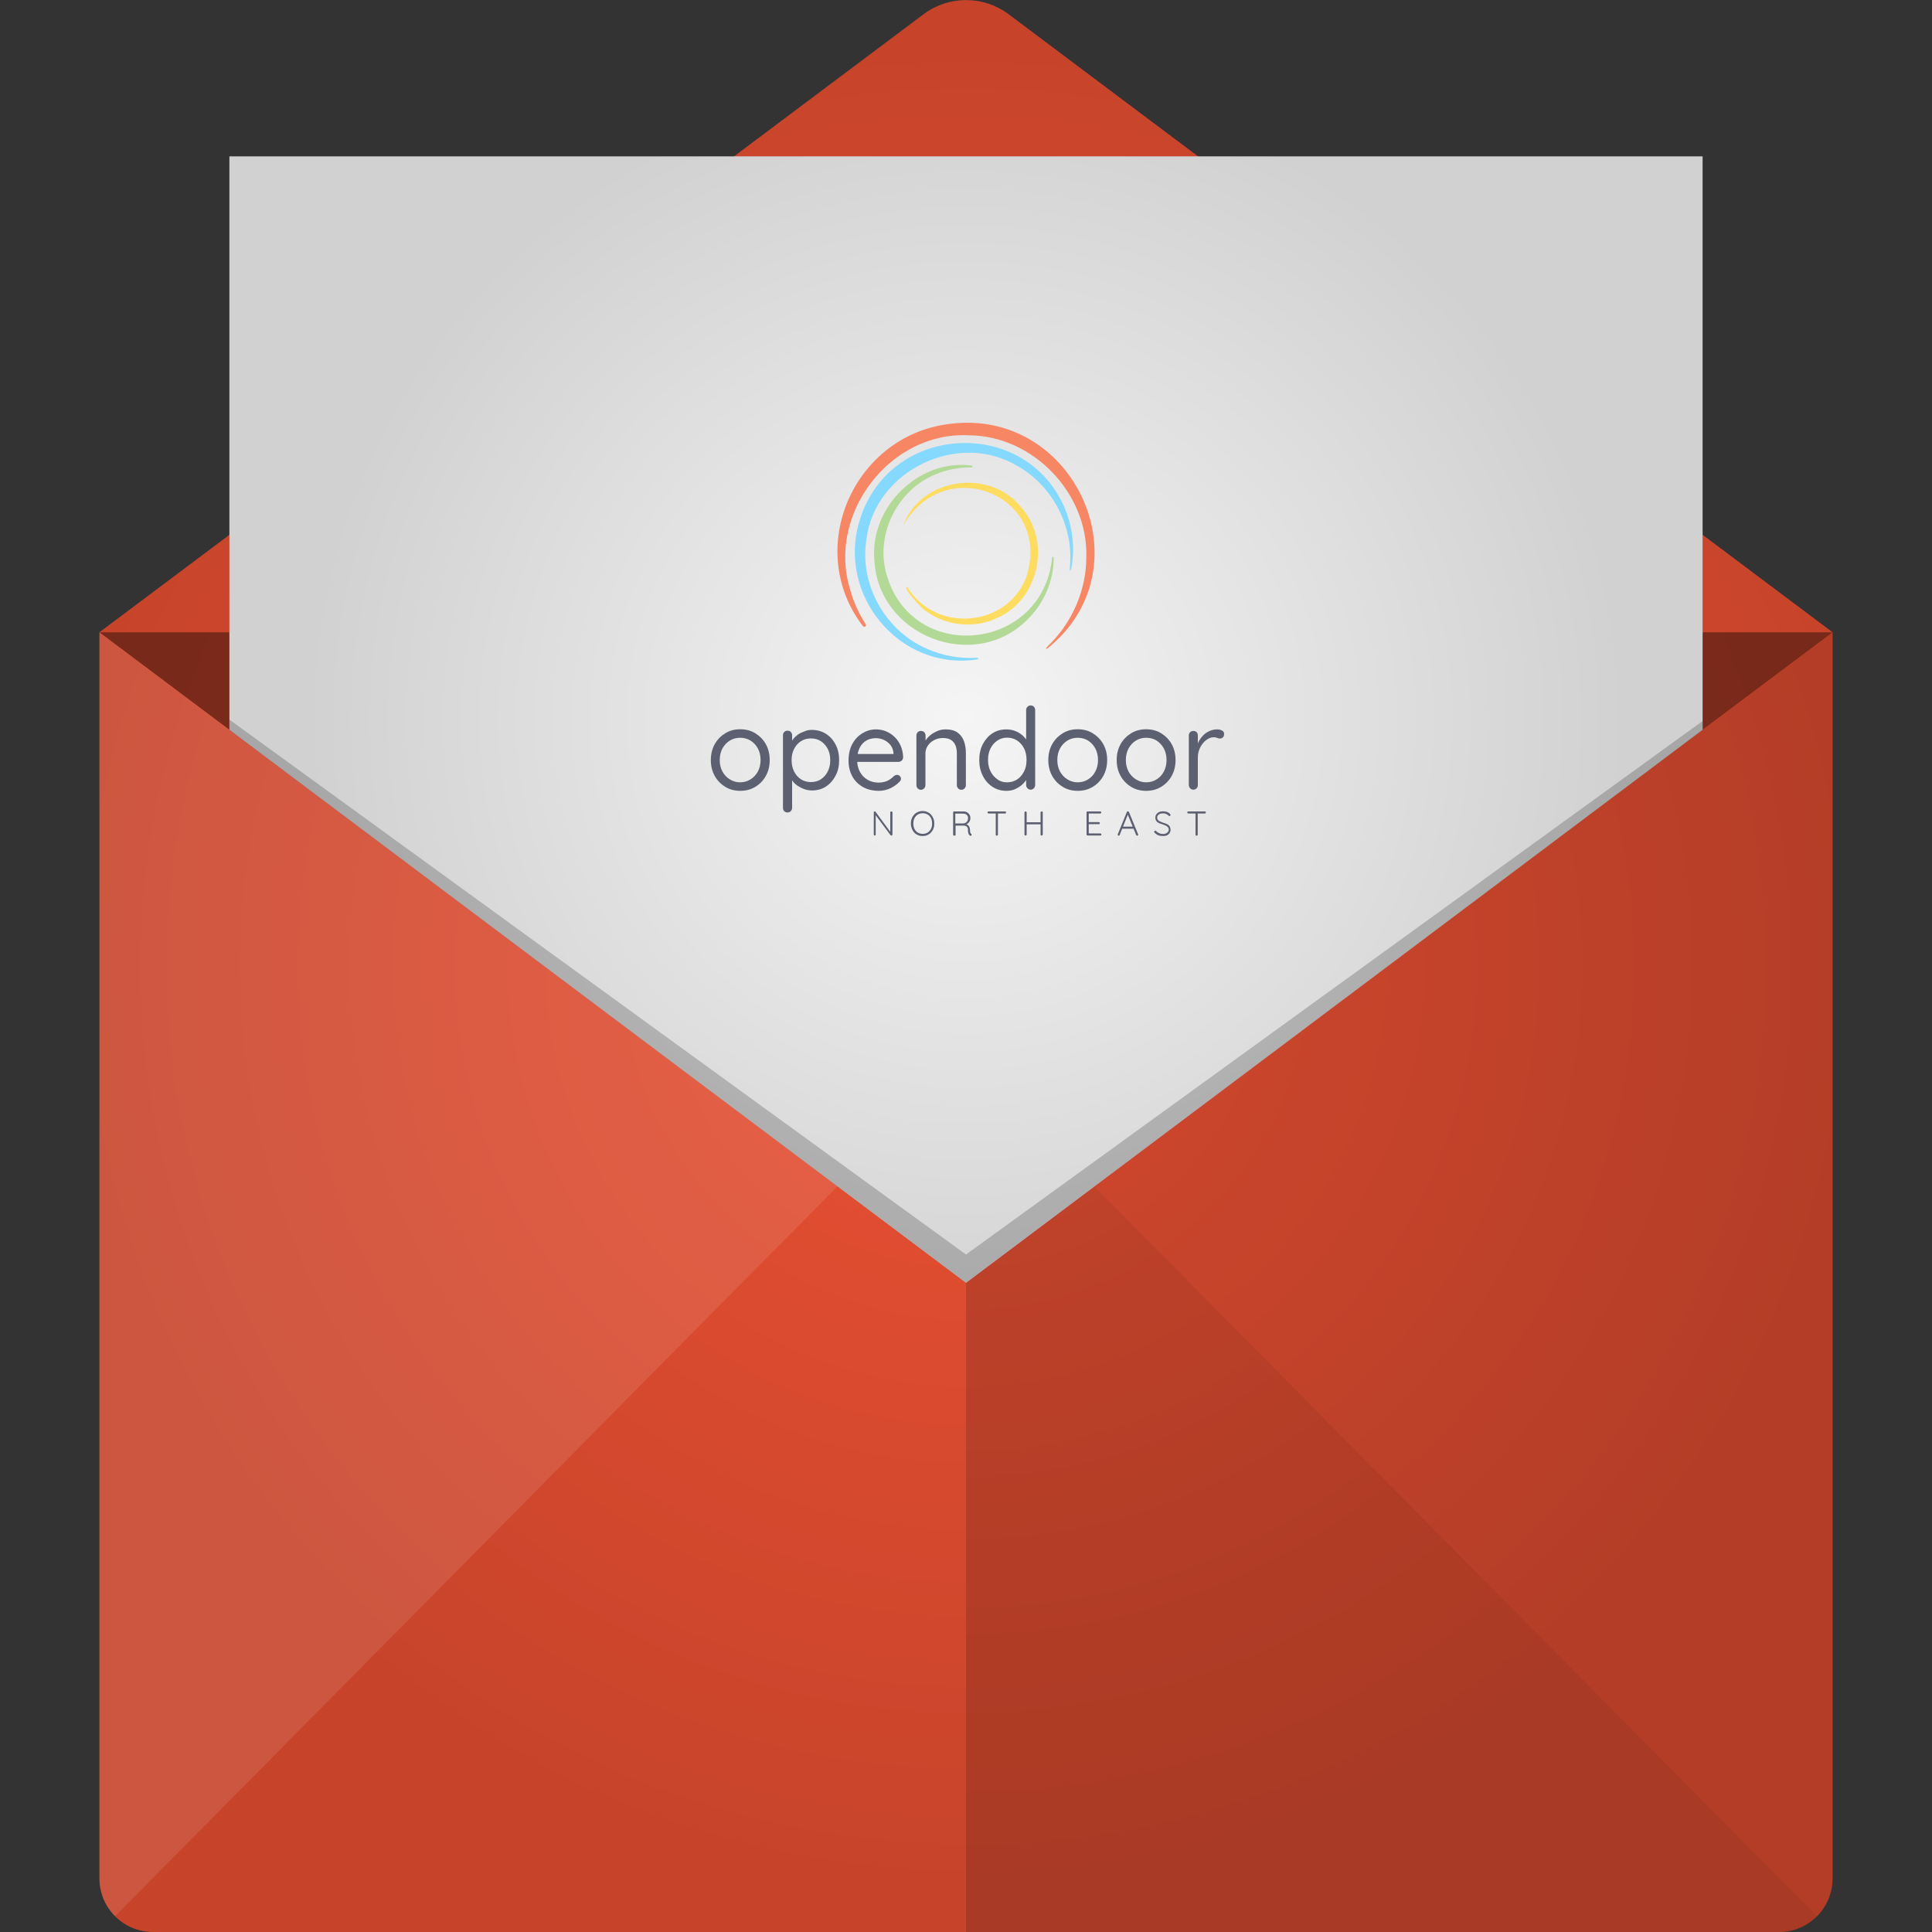 <?xml version="1.0" encoding="utf-8"?>
<!-- Generator: Adobe Illustrator 25.3.1, SVG Export Plug-In . SVG Version: 6.00 Build 0)  -->
<svg version="1.1" xmlns="http://www.w3.org/2000/svg" xmlns:xlink="http://www.w3.org/1999/xlink" x="0px" y="0px"
	 viewBox="0 0 150 150" style="enable-background:new 0 0 150 150;" xml:space="preserve">
<rect x="0" y="0" width="150" height="150" fill="#333333" stroke="none"/>
<style type="text/css">
	.st0{fill:url(#SVGID_1_);}
	.st1{opacity:0.4;}
	.st2{opacity:0.1;}
	.st3{opacity:0.15;}
	.st4{opacity:0.1;fill:#FFFFFF;}
	.st5{fill:url(#SVGID_2_);}
	.st6{opacity:0.2;}
	.st7{fill:#F78764;}
	.st8{fill:#85D9FF;}
	.st9{fill:#B2D995;}
	.st10{fill:#FEDC60;}
	.st11{fill:#5C6070;}
</style>
<g id="Layer_1">
	<g>
		
			<radialGradient id="SVGID_1_" cx="-10" cy="-10" r="85.492" gradientTransform="matrix(0.833 0 0 0.833 83.333 83.333)" gradientUnits="userSpaceOnUse">
			<stop  offset="0" style="stop-color:#EA5033"/>
			<stop  offset="1" style="stop-color:#C7442B"/>
		</radialGradient>
		<path class="st0" d="M138.12,150H11.88c-2.29,0-4.16-1.86-4.16-4.16V49.09L71.71,1.1c1.95-1.46,4.64-1.46,6.59,0l63.98,47.99
			v96.76C142.28,148.14,140.42,150,138.12,150z"/>
	</g>
	<g class="st1">
		<polygon points="75,99.54 7.72,49.09 142.28,49.09 		"/>
	</g>
</g>
<g id="Layer_4">
	<path class="st2" d="M142.28,49.09v96.76c0,1.14-0.46,2.18-1.21,2.93L84.98,92.11L142.28,49.09z"/>
	<path class="st3" d="M141.07,148.78c-0.75,0.76-1.79,1.22-2.94,1.22H75V99.6l9.98-7.48L141.07,148.78z"/>
	<path class="st4" d="M65.02,92.11L8.93,148.78c-0.75-0.75-1.21-1.79-1.21-2.93V49.09L65.02,92.11z"/>
</g>
<g id="Layer_2">
	<g>
		
			<radialGradient id="SVGID_2_" cx="20" cy="-10.341" r="57.954" gradientTransform="matrix(0.885 0 0 0.867 57.292 64.828)" gradientUnits="userSpaceOnUse">
			<stop  offset="0" style="stop-color:#F5F5F5"/>
			<stop  offset="1" style="stop-color:#D1D1D1"/>
		</radialGradient>
		<polygon class="st5" points="132.19,12.14 17.81,12.14 17.81,56.66 75,99.6 132.19,56.66 		"/>
	</g>
	<polygon class="st6" points="17.81,56.66 17.81,55.87 75,97.4 132.19,55.98 132.19,56.66 75,99.6 	"/>
</g>
<g id="Layer_3">
	<path class="st7" d="M66.98,48.59c-4.55-5.97-0.72-14.73,6.68-15.67c9.8-1.34,15.46,11.17,7.67,17.42
		c-0.35,0.19,0.16-0.33,0.21-0.36c1.75-1.76,2.8-4.22,2.8-6.71c0.16-4.96-4.14-9.45-9.1-9.47c-6.12-0.33-11.02,6.08-9.25,11.93
		c0.26,0.96,0.67,1.88,1.22,2.72C67.31,48.62,67.11,48.75,66.98,48.59z"/>
	<path class="st8" d="M75.83,51.2c-6.02,0.9-10.89-5.06-9.08-10.81c2.35-7.72,13.34-8.1,16.1-0.47c0.45,1.31,0.59,2.71,0.35,4.07
		c-0.07,0.45-0.16,0.43-0.13-0.02c0.29-3.08-1.34-6.23-4.01-7.75c-4.6-2.84-11.15,0.29-11.79,5.67c-0.56,3.47,1.44,7.06,4.67,8.47
		c1.2,0.54,2.56,0.79,3.88,0.71C76.01,51.08,76.01,51.17,75.83,51.2z"/>
	<path class="st9" d="M81.69,43.29c0.01-0.08,0.12-0.07,0.12,0.01c0.01,1.81-0.79,3.62-2.1,4.86c-4.16,4.09-11.53,1.16-11.82-4.65
		c-0.39-4.12,3.44-7.92,7.56-7.36c0.09,0.01,0.08,0.14-0.01,0.14c-0.97-0.02-1.95,0.17-2.83,0.55c-2.91,1.19-4.62,4.57-3.82,7.62
		C70.71,51.64,80.96,50.62,81.69,43.29z"/>
	<path class="st10" d="M70.13,40.79c1.37-3.75,6.8-4.48,9.22-1.33c2.25,2.61,1.31,7.01-1.81,8.46c-1.76,0.9-3.99,0.72-5.59-0.44
		c-0.25-0.05-2.01-1.98-1.5-1.9c2.14,3.56,7.68,3.17,9.21-0.72C81.79,38.48,73.38,35.08,70.13,40.79z"/>
	<g>
		<path class="st11" d="M59.76,59.01c0,0.46-0.1,0.87-0.3,1.23c-0.2,0.36-0.47,0.64-0.82,0.85c-0.34,0.21-0.73,0.31-1.17,0.31
			c-0.43,0-0.82-0.1-1.16-0.31c-0.34-0.21-0.62-0.49-0.82-0.85c-0.2-0.36-0.3-0.77-0.3-1.23s0.1-0.87,0.3-1.23
			c0.2-0.36,0.48-0.64,0.82-0.85c0.34-0.21,0.73-0.31,1.16-0.31c0.44,0,0.83,0.1,1.17,0.31c0.34,0.21,0.62,0.49,0.82,0.85
			C59.66,58.14,59.76,58.55,59.76,59.01z M59.05,59.01c0-0.34-0.07-0.64-0.21-0.9c-0.14-0.26-0.33-0.46-0.57-0.61
			c-0.24-0.15-0.51-0.22-0.81-0.22c-0.29,0-0.56,0.07-0.8,0.22c-0.24,0.15-0.43,0.35-0.57,0.61c-0.14,0.26-0.21,0.56-0.21,0.9
			c0,0.34,0.07,0.63,0.21,0.89c0.14,0.26,0.33,0.46,0.57,0.61c0.24,0.15,0.51,0.23,0.8,0.23c0.3,0,0.57-0.08,0.81-0.23
			c0.24-0.15,0.43-0.35,0.57-0.61C58.98,59.64,59.05,59.35,59.05,59.01z"/>
		<path class="st11" d="M63.04,56.67c0.4,0,0.76,0.1,1.08,0.3c0.32,0.2,0.57,0.48,0.75,0.83c0.19,0.35,0.28,0.76,0.28,1.22
			c0,0.45-0.09,0.86-0.28,1.21c-0.19,0.36-0.44,0.64-0.75,0.84c-0.31,0.2-0.67,0.3-1.06,0.3c-0.22,0-0.42-0.03-0.61-0.1
			c-0.19-0.07-0.36-0.16-0.52-0.26c-0.16-0.11-0.29-0.23-0.39-0.37c-0.11-0.14-0.18-0.28-0.23-0.41l0.19-0.12v2.6
			c0,0.1-0.03,0.19-0.1,0.26c-0.06,0.07-0.15,0.11-0.26,0.11c-0.1,0-0.18-0.03-0.25-0.1c-0.07-0.07-0.1-0.15-0.1-0.26v-5.64
			c0-0.1,0.03-0.18,0.1-0.25c0.07-0.07,0.15-0.1,0.25-0.1c0.11,0,0.19,0.03,0.26,0.1c0.06,0.07,0.1,0.15,0.1,0.25v0.79l-0.13-0.07
			c0.04-0.15,0.11-0.29,0.22-0.42c0.1-0.14,0.23-0.25,0.38-0.36c0.15-0.1,0.32-0.18,0.5-0.24C62.64,56.7,62.83,56.67,63.04,56.67z
			 M62.96,57.33c-0.29,0-0.55,0.07-0.78,0.22c-0.23,0.15-0.4,0.35-0.53,0.6c-0.13,0.25-0.19,0.54-0.19,0.87
			c0,0.32,0.06,0.61,0.19,0.87c0.13,0.26,0.3,0.46,0.53,0.61c0.23,0.15,0.49,0.22,0.78,0.22c0.29,0,0.55-0.07,0.78-0.22
			c0.22-0.15,0.4-0.35,0.53-0.61c0.13-0.26,0.19-0.55,0.19-0.87c0-0.33-0.06-0.62-0.19-0.87c-0.13-0.25-0.31-0.45-0.53-0.6
			C63.51,57.4,63.25,57.33,62.96,57.33z"/>
		<path class="st11" d="M68.23,61.4c-0.47,0-0.88-0.1-1.24-0.3c-0.35-0.2-0.63-0.48-0.82-0.83c-0.19-0.35-0.29-0.75-0.29-1.21
			c0-0.51,0.1-0.95,0.3-1.31c0.2-0.36,0.47-0.64,0.79-0.83c0.32-0.19,0.67-0.29,1.03-0.29c0.28,0,0.54,0.05,0.79,0.15
			c0.25,0.1,0.47,0.25,0.67,0.44c0.2,0.19,0.35,0.42,0.47,0.69c0.12,0.27,0.18,0.57,0.19,0.9c-0.01,0.09-0.04,0.17-0.11,0.24
			c-0.07,0.06-0.15,0.1-0.25,0.1h-3.49l-0.16-0.61h3.4l-0.14,0.12v-0.19c-0.02-0.24-0.1-0.45-0.23-0.62
			c-0.14-0.17-0.31-0.31-0.51-0.4c-0.2-0.09-0.41-0.14-0.63-0.14c-0.18,0-0.35,0.03-0.53,0.09c-0.17,0.06-0.33,0.16-0.47,0.3
			c-0.14,0.14-0.25,0.32-0.33,0.53c-0.08,0.22-0.12,0.48-0.12,0.79c0,0.34,0.07,0.64,0.21,0.9c0.14,0.26,0.33,0.46,0.58,0.61
			s0.53,0.23,0.86,0.23c0.21,0,0.39-0.03,0.55-0.08c0.15-0.05,0.28-0.12,0.39-0.2c0.11-0.08,0.2-0.16,0.28-0.24
			c0.08-0.05,0.15-0.08,0.23-0.08c0.08,0,0.15,0.03,0.21,0.09c0.06,0.06,0.09,0.13,0.09,0.21c0,0.1-0.05,0.19-0.14,0.26
			c-0.17,0.18-0.4,0.34-0.68,0.48C68.85,61.33,68.55,61.4,68.23,61.4z"/>
		<path class="st11" d="M73.41,56.63c0.4,0,0.71,0.08,0.94,0.25s0.39,0.39,0.49,0.66c0.1,0.28,0.15,0.59,0.15,0.93v2.48
			c0,0.1-0.03,0.19-0.1,0.26c-0.07,0.07-0.15,0.11-0.25,0.11c-0.1,0-0.18-0.04-0.25-0.11c-0.07-0.07-0.1-0.16-0.1-0.26v-2.46
			c0-0.22-0.03-0.43-0.1-0.6c-0.07-0.18-0.18-0.32-0.34-0.43c-0.16-0.11-0.37-0.16-0.64-0.16c-0.25,0-0.47,0.05-0.68,0.16
			c-0.21,0.11-0.37,0.25-0.49,0.43c-0.12,0.18-0.19,0.38-0.19,0.6v2.46c0,0.1-0.03,0.19-0.1,0.26c-0.07,0.07-0.15,0.11-0.25,0.11
			c-0.1,0-0.18-0.04-0.25-0.11c-0.07-0.07-0.1-0.16-0.1-0.26V57.1c0-0.1,0.03-0.18,0.1-0.25c0.07-0.07,0.15-0.1,0.25-0.1
			c0.11,0,0.19,0.03,0.26,0.1c0.06,0.07,0.1,0.15,0.1,0.25v0.63l-0.18,0.19c0.03-0.15,0.1-0.31,0.2-0.46
			c0.11-0.16,0.24-0.3,0.4-0.42c0.16-0.12,0.34-0.22,0.53-0.3C72.99,56.67,73.2,56.63,73.41,56.63z"/>
		<path class="st11" d="M80.01,54.77c0.11,0,0.19,0.03,0.26,0.1c0.06,0.07,0.1,0.15,0.1,0.25v5.82c0,0.1-0.03,0.19-0.1,0.26
			c-0.07,0.07-0.15,0.11-0.25,0.11c-0.1,0-0.18-0.04-0.25-0.11c-0.07-0.07-0.1-0.16-0.1-0.26v-0.84l0.17-0.06
			c0,0.14-0.04,0.29-0.13,0.45c-0.09,0.16-0.21,0.3-0.36,0.44c-0.16,0.14-0.34,0.25-0.54,0.34c-0.21,0.09-0.43,0.13-0.67,0.13
			c-0.4,0-0.76-0.1-1.08-0.31c-0.32-0.21-0.57-0.49-0.75-0.85c-0.19-0.36-0.28-0.77-0.28-1.23c0-0.46,0.09-0.88,0.28-1.24
			c0.19-0.36,0.44-0.64,0.75-0.84c0.31-0.2,0.67-0.3,1.06-0.3c0.25,0,0.48,0.04,0.69,0.12c0.21,0.08,0.4,0.19,0.57,0.34
			c0.16,0.14,0.29,0.3,0.38,0.47c0.09,0.17,0.14,0.34,0.14,0.51l-0.23-0.05v-2.89c0-0.1,0.03-0.18,0.1-0.25
			C79.83,54.81,79.91,54.77,80.01,54.77z M78.19,60.74c0.3,0,0.56-0.08,0.79-0.23c0.22-0.15,0.4-0.36,0.53-0.62
			c0.13-0.26,0.19-0.56,0.19-0.89c0-0.34-0.06-0.63-0.19-0.89c-0.13-0.26-0.31-0.46-0.53-0.61s-0.49-0.23-0.78-0.23
			c-0.29,0-0.55,0.08-0.77,0.23s-0.4,0.35-0.53,0.61c-0.13,0.26-0.19,0.56-0.19,0.89c0,0.32,0.06,0.62,0.19,0.88
			c0.13,0.26,0.31,0.47,0.53,0.62C77.65,60.67,77.9,60.74,78.19,60.74z"/>
		<path class="st11" d="M85.96,59.01c0,0.46-0.1,0.87-0.3,1.23c-0.2,0.36-0.47,0.64-0.82,0.85c-0.34,0.21-0.73,0.31-1.17,0.31
			c-0.43,0-0.82-0.1-1.16-0.31c-0.34-0.21-0.62-0.49-0.82-0.85c-0.2-0.36-0.3-0.77-0.3-1.23s0.1-0.87,0.3-1.23
			c0.2-0.36,0.48-0.64,0.82-0.85c0.34-0.21,0.73-0.31,1.16-0.31c0.44,0,0.83,0.1,1.17,0.31c0.34,0.21,0.62,0.49,0.82,0.85
			C85.86,58.14,85.96,58.55,85.96,59.01z M85.25,59.01c0-0.34-0.07-0.64-0.21-0.9c-0.14-0.26-0.33-0.46-0.56-0.61
			c-0.24-0.15-0.51-0.22-0.81-0.22c-0.29,0-0.56,0.07-0.8,0.22c-0.24,0.15-0.43,0.35-0.57,0.61c-0.14,0.26-0.21,0.56-0.21,0.9
			c0,0.34,0.07,0.63,0.21,0.89c0.14,0.26,0.33,0.46,0.57,0.61c0.24,0.15,0.51,0.23,0.8,0.23c0.3,0,0.57-0.08,0.81-0.23
			c0.24-0.15,0.43-0.35,0.56-0.61C85.18,59.64,85.25,59.35,85.25,59.01z"/>
		<path class="st11" d="M91.27,59.01c0,0.46-0.1,0.87-0.3,1.23c-0.2,0.36-0.47,0.64-0.82,0.85c-0.34,0.21-0.73,0.31-1.17,0.31
			c-0.43,0-0.82-0.1-1.16-0.31c-0.34-0.21-0.62-0.49-0.82-0.85c-0.2-0.36-0.3-0.77-0.3-1.23s0.1-0.87,0.3-1.23
			c0.2-0.36,0.48-0.64,0.82-0.85c0.34-0.21,0.73-0.31,1.16-0.31c0.44,0,0.83,0.1,1.17,0.31c0.34,0.21,0.62,0.49,0.82,0.85
			C91.17,58.14,91.27,58.55,91.27,59.01z M90.57,59.01c0-0.34-0.07-0.64-0.21-0.9c-0.14-0.26-0.33-0.46-0.56-0.61
			c-0.24-0.15-0.51-0.22-0.81-0.22c-0.29,0-0.56,0.07-0.8,0.22c-0.24,0.15-0.43,0.35-0.57,0.61c-0.14,0.26-0.21,0.56-0.21,0.9
			c0,0.34,0.07,0.63,0.21,0.89c0.14,0.26,0.33,0.46,0.57,0.61c0.24,0.15,0.51,0.23,0.8,0.23c0.3,0,0.57-0.08,0.81-0.23
			s0.43-0.35,0.56-0.61C90.5,59.64,90.57,59.35,90.57,59.01z"/>
		<path class="st11" d="M92.65,61.31c-0.1,0-0.18-0.04-0.25-0.11c-0.07-0.07-0.1-0.16-0.1-0.26V57.1c0-0.1,0.03-0.18,0.1-0.25
			c0.07-0.07,0.15-0.1,0.25-0.1c0.11,0,0.19,0.03,0.26,0.1C92.97,56.91,93,57,93,57.1v1.17l-0.11-0.19c0.04-0.18,0.1-0.36,0.19-0.53
			c0.09-0.17,0.21-0.33,0.35-0.47c0.14-0.14,0.3-0.25,0.49-0.33c0.18-0.08,0.38-0.12,0.6-0.12c0.13,0,0.25,0.03,0.36,0.09
			c0.11,0.06,0.16,0.15,0.16,0.26c0,0.12-0.03,0.21-0.1,0.27c-0.06,0.06-0.14,0.09-0.22,0.09c-0.08,0-0.15-0.02-0.22-0.05
			c-0.07-0.03-0.16-0.05-0.26-0.05c-0.15,0-0.29,0.04-0.44,0.12c-0.14,0.08-0.28,0.19-0.4,0.34c-0.12,0.15-0.22,0.31-0.29,0.5
			C93.04,58.39,93,58.59,93,58.8v2.15c0,0.1-0.03,0.19-0.1,0.26C92.83,61.27,92.75,61.31,92.65,61.31z"/>
	</g>
	<g>
		<path class="st11" d="M69.21,63c0.02,0,0.04,0.01,0.06,0.02c0.01,0.01,0.02,0.03,0.02,0.05v1.72c0,0.03-0.01,0.05-0.03,0.06
			c-0.02,0.02-0.04,0.02-0.06,0.02c-0.01,0-0.02,0-0.03-0.01c-0.01,0-0.02-0.01-0.03-0.02l-1.2-1.61l0.05-0.02v1.59
			c0,0.02-0.01,0.04-0.02,0.05c-0.01,0.01-0.03,0.02-0.05,0.02c-0.02,0-0.04-0.01-0.06-0.02c-0.01-0.01-0.02-0.03-0.02-0.05v-1.73
			c0-0.03,0.01-0.05,0.02-0.06c0.02-0.01,0.03-0.02,0.05-0.02c0.01,0,0.02,0,0.03,0.01c0.01,0,0.02,0.01,0.03,0.02l1.18,1.6
			l-0.03,0.05v-1.6c0-0.02,0.01-0.04,0.02-0.05C69.17,63.01,69.19,63,69.21,63z"/>
		<path class="st11" d="M72.54,63.94c0,0.14-0.02,0.27-0.07,0.39c-0.04,0.12-0.11,0.22-0.19,0.31c-0.08,0.09-0.18,0.15-0.29,0.2
			c-0.11,0.05-0.23,0.07-0.36,0.07c-0.13,0-0.25-0.02-0.36-0.07c-0.11-0.05-0.21-0.11-0.29-0.2c-0.08-0.09-0.14-0.19-0.19-0.31
			c-0.04-0.12-0.07-0.25-0.07-0.39c0-0.14,0.02-0.27,0.07-0.39c0.04-0.12,0.11-0.22,0.19-0.31c0.08-0.09,0.18-0.15,0.29-0.2
			c0.11-0.05,0.23-0.07,0.36-0.07c0.13,0,0.25,0.02,0.36,0.07c0.11,0.05,0.21,0.11,0.29,0.2c0.08,0.09,0.14,0.19,0.19,0.31
			C72.52,63.67,72.54,63.8,72.54,63.94z M72.37,63.94c0-0.16-0.03-0.3-0.09-0.42c-0.06-0.12-0.15-0.22-0.26-0.28
			c-0.11-0.07-0.24-0.1-0.38-0.1c-0.14,0-0.27,0.03-0.38,0.1c-0.11,0.07-0.2,0.16-0.26,0.28s-0.09,0.26-0.09,0.42
			c0,0.16,0.03,0.3,0.09,0.42s0.15,0.22,0.26,0.28c0.11,0.07,0.24,0.1,0.38,0.1c0.14,0,0.27-0.03,0.38-0.1
			c0.11-0.07,0.19-0.16,0.26-0.28C72.34,64.24,72.37,64.1,72.37,63.94z"/>
		<path class="st11" d="M74.09,64.88c-0.03,0-0.05-0.01-0.07-0.02C74.01,64.84,74,64.82,74,64.8v-1.72c0-0.02,0.01-0.04,0.02-0.06
			c0.02-0.02,0.03-0.02,0.06-0.02h0.73c0.1,0,0.19,0.02,0.27,0.07c0.08,0.04,0.14,0.1,0.19,0.18s0.07,0.16,0.07,0.26
			c0,0.08-0.01,0.15-0.04,0.22c-0.03,0.07-0.07,0.12-0.12,0.17c-0.05,0.05-0.11,0.08-0.17,0.1l-0.09-0.03
			c0.07,0.01,0.13,0.03,0.19,0.06c0.06,0.04,0.1,0.09,0.14,0.15c0.03,0.06,0.05,0.14,0.06,0.23c0,0.08,0.01,0.14,0.01,0.18
			c0.01,0.04,0.02,0.08,0.03,0.1c0.01,0.02,0.03,0.04,0.05,0.05c0.02,0.01,0.03,0.03,0.04,0.05s0,0.04-0.01,0.06
			c-0.01,0.01-0.02,0.02-0.03,0.03c-0.01,0.01-0.03,0.01-0.04,0.01c-0.01,0-0.03,0-0.04-0.01c-0.03-0.01-0.05-0.04-0.08-0.07
			c-0.03-0.03-0.05-0.08-0.06-0.13c-0.02-0.06-0.03-0.14-0.03-0.25c0-0.07-0.01-0.13-0.03-0.17c-0.02-0.04-0.05-0.08-0.09-0.1
			c-0.03-0.02-0.07-0.04-0.12-0.05c-0.04-0.01-0.08-0.01-0.12-0.01h-0.63l0.03-0.04v0.76c0,0.02-0.01,0.04-0.02,0.06
			C74.13,64.87,74.11,64.88,74.09,64.88z M74.14,63.93h0.67c0.06-0.01,0.12-0.03,0.17-0.06c0.05-0.03,0.1-0.08,0.13-0.14
			c0.03-0.06,0.05-0.13,0.05-0.21c0-0.1-0.03-0.19-0.1-0.25c-0.07-0.07-0.16-0.1-0.27-0.1h-0.64l0.02-0.04v0.85L74.14,63.93z"/>
		<path class="st11" d="M76.75,63.15c-0.02,0-0.04-0.01-0.06-0.02c-0.02-0.01-0.02-0.03-0.02-0.06c0-0.02,0.01-0.04,0.02-0.05
			c0.02-0.01,0.03-0.02,0.06-0.02h1.28c0.02,0,0.04,0.01,0.06,0.02c0.02,0.01,0.02,0.03,0.02,0.06s-0.01,0.04-0.02,0.06
			c-0.02,0.01-0.03,0.02-0.06,0.02H76.75z M77.39,64.88c-0.02,0-0.05-0.01-0.06-0.02c-0.02-0.02-0.02-0.03-0.02-0.06v-1.71h0.17
			v1.71c0,0.02-0.01,0.04-0.02,0.06C77.43,64.87,77.41,64.88,77.39,64.88z"/>
		<path class="st11" d="M79.62,63c0.02,0,0.04,0.01,0.06,0.02c0.02,0.02,0.03,0.04,0.03,0.06v1.71c0,0.02-0.01,0.04-0.03,0.06
			c-0.02,0.02-0.04,0.02-0.06,0.02c-0.03,0-0.05-0.01-0.06-0.02c-0.02-0.02-0.02-0.04-0.02-0.06v-1.71c0-0.02,0.01-0.04,0.02-0.06
			C79.57,63.01,79.59,63,79.62,63z M79.6,63.84h1.28l0,0.16h-1.28L79.6,63.84z M80.88,63c0.03,0,0.05,0.01,0.06,0.02
			c0.02,0.02,0.02,0.04,0.02,0.06v1.71c0,0.02-0.01,0.04-0.03,0.06c-0.02,0.02-0.04,0.02-0.06,0.02c-0.02,0-0.04-0.01-0.06-0.02
			c-0.02-0.02-0.02-0.04-0.02-0.06v-1.71c0-0.02,0.01-0.04,0.03-0.06C80.83,63.01,80.85,63,80.88,63z"/>
		<path class="st11" d="M84.43,63h0.99c0.02,0,0.04,0.01,0.06,0.02c0.02,0.02,0.02,0.03,0.02,0.06c0,0.02-0.01,0.04-0.02,0.06
			c-0.02,0.01-0.03,0.02-0.06,0.02h-0.92l0.03-0.05v0.75l-0.03-0.03h0.81c0.02,0,0.04,0.01,0.06,0.02c0.02,0.02,0.02,0.03,0.02,0.06
			c0,0.02-0.01,0.04-0.02,0.06c-0.02,0.01-0.03,0.02-0.06,0.02h-0.8l0.02-0.03v0.77l-0.01-0.02h0.91c0.02,0,0.04,0.01,0.06,0.02
			c0.02,0.02,0.02,0.03,0.02,0.06c0,0.02-0.01,0.04-0.02,0.06c-0.02,0.01-0.03,0.02-0.06,0.02h-0.99c-0.02,0-0.04-0.01-0.06-0.02
			c-0.02-0.02-0.02-0.03-0.02-0.06v-1.72c0-0.02,0.01-0.04,0.02-0.06C84.39,63.01,84.41,63,84.43,63z"/>
		<path class="st11" d="M87.58,63.21l-0.65,1.62c-0.01,0.02-0.02,0.03-0.03,0.04c-0.01,0.01-0.03,0.01-0.04,0.01
			c-0.03,0-0.04-0.01-0.06-0.02c-0.01-0.01-0.02-0.03-0.02-0.05c0-0.01,0-0.02,0-0.03l0.71-1.74c0.01-0.02,0.02-0.03,0.03-0.04
			c0.01-0.01,0.03-0.01,0.05-0.01s0.03,0,0.05,0.01c0.01,0.01,0.02,0.02,0.03,0.04l0.71,1.73c0,0.01,0.01,0.02,0.01,0.03
			c0,0.03-0.01,0.04-0.02,0.06c-0.02,0.01-0.03,0.02-0.06,0.02c-0.02,0-0.03,0-0.05-0.01s-0.02-0.02-0.03-0.04l-0.67-1.63
			L87.58,63.21z M87.08,64.34l0.07-0.16h0.83l0.03,0.16H87.08z"/>
		<path class="st11" d="M90.28,64.91c-0.14,0-0.25-0.02-0.35-0.06c-0.1-0.04-0.2-0.11-0.29-0.2c-0.01-0.01-0.02-0.02-0.02-0.03
			c-0.01-0.01-0.01-0.02-0.01-0.04c0-0.02,0.01-0.04,0.03-0.06c0.02-0.02,0.04-0.03,0.06-0.03c0.02,0,0.04,0.01,0.06,0.03
			c0.07,0.08,0.15,0.13,0.24,0.17c0.09,0.04,0.18,0.06,0.29,0.06c0.09,0,0.16-0.01,0.23-0.04c0.07-0.03,0.12-0.07,0.16-0.12
			c0.04-0.05,0.06-0.11,0.06-0.17c0-0.08-0.02-0.15-0.07-0.2c-0.04-0.05-0.1-0.09-0.18-0.13c-0.07-0.03-0.15-0.06-0.24-0.09
			c-0.07-0.02-0.14-0.05-0.21-0.07c-0.07-0.03-0.13-0.06-0.18-0.1c-0.05-0.04-0.09-0.09-0.12-0.15c-0.03-0.06-0.04-0.13-0.04-0.21
			c0-0.09,0.03-0.18,0.08-0.25c0.05-0.07,0.12-0.13,0.21-0.17c0.09-0.04,0.2-0.06,0.32-0.06c0.11,0,0.21,0.02,0.3,0.05
			c0.1,0.04,0.18,0.09,0.23,0.16c0.03,0.03,0.04,0.05,0.04,0.08c0,0.02-0.01,0.04-0.03,0.05c-0.02,0.02-0.04,0.03-0.06,0.03
			c-0.02,0-0.03-0.01-0.05-0.02c-0.03-0.04-0.07-0.07-0.12-0.1c-0.05-0.03-0.1-0.05-0.15-0.07c-0.06-0.02-0.12-0.02-0.18-0.02
			c-0.08,0-0.16,0.01-0.23,0.04c-0.07,0.03-0.12,0.06-0.16,0.11c-0.04,0.05-0.06,0.11-0.06,0.17c0,0.08,0.02,0.14,0.06,0.19
			c0.04,0.05,0.1,0.09,0.17,0.12c0.07,0.03,0.14,0.06,0.22,0.09c0.08,0.02,0.15,0.05,0.22,0.07c0.07,0.03,0.13,0.06,0.19,0.1
			c0.05,0.04,0.1,0.09,0.13,0.16c0.03,0.06,0.05,0.14,0.05,0.24c0,0.09-0.03,0.17-0.08,0.25c-0.05,0.07-0.12,0.13-0.21,0.17
			S90.4,64.91,90.28,64.91z"/>
		<path class="st11" d="M92.26,63.15c-0.02,0-0.04-0.01-0.06-0.02c-0.02-0.01-0.02-0.03-0.02-0.06c0-0.02,0.01-0.04,0.02-0.05
			c0.02-0.01,0.03-0.02,0.06-0.02h1.28c0.02,0,0.04,0.01,0.06,0.02c0.02,0.01,0.02,0.03,0.02,0.06s-0.01,0.04-0.02,0.06
			c-0.02,0.01-0.03,0.02-0.06,0.02H92.26z M92.9,64.88c-0.02,0-0.05-0.01-0.06-0.02c-0.02-0.02-0.02-0.03-0.02-0.06v-1.71h0.17v1.71
			c0,0.02-0.01,0.04-0.02,0.06C92.95,64.87,92.93,64.88,92.9,64.88z"/>
	</g>
</g>
</svg>
